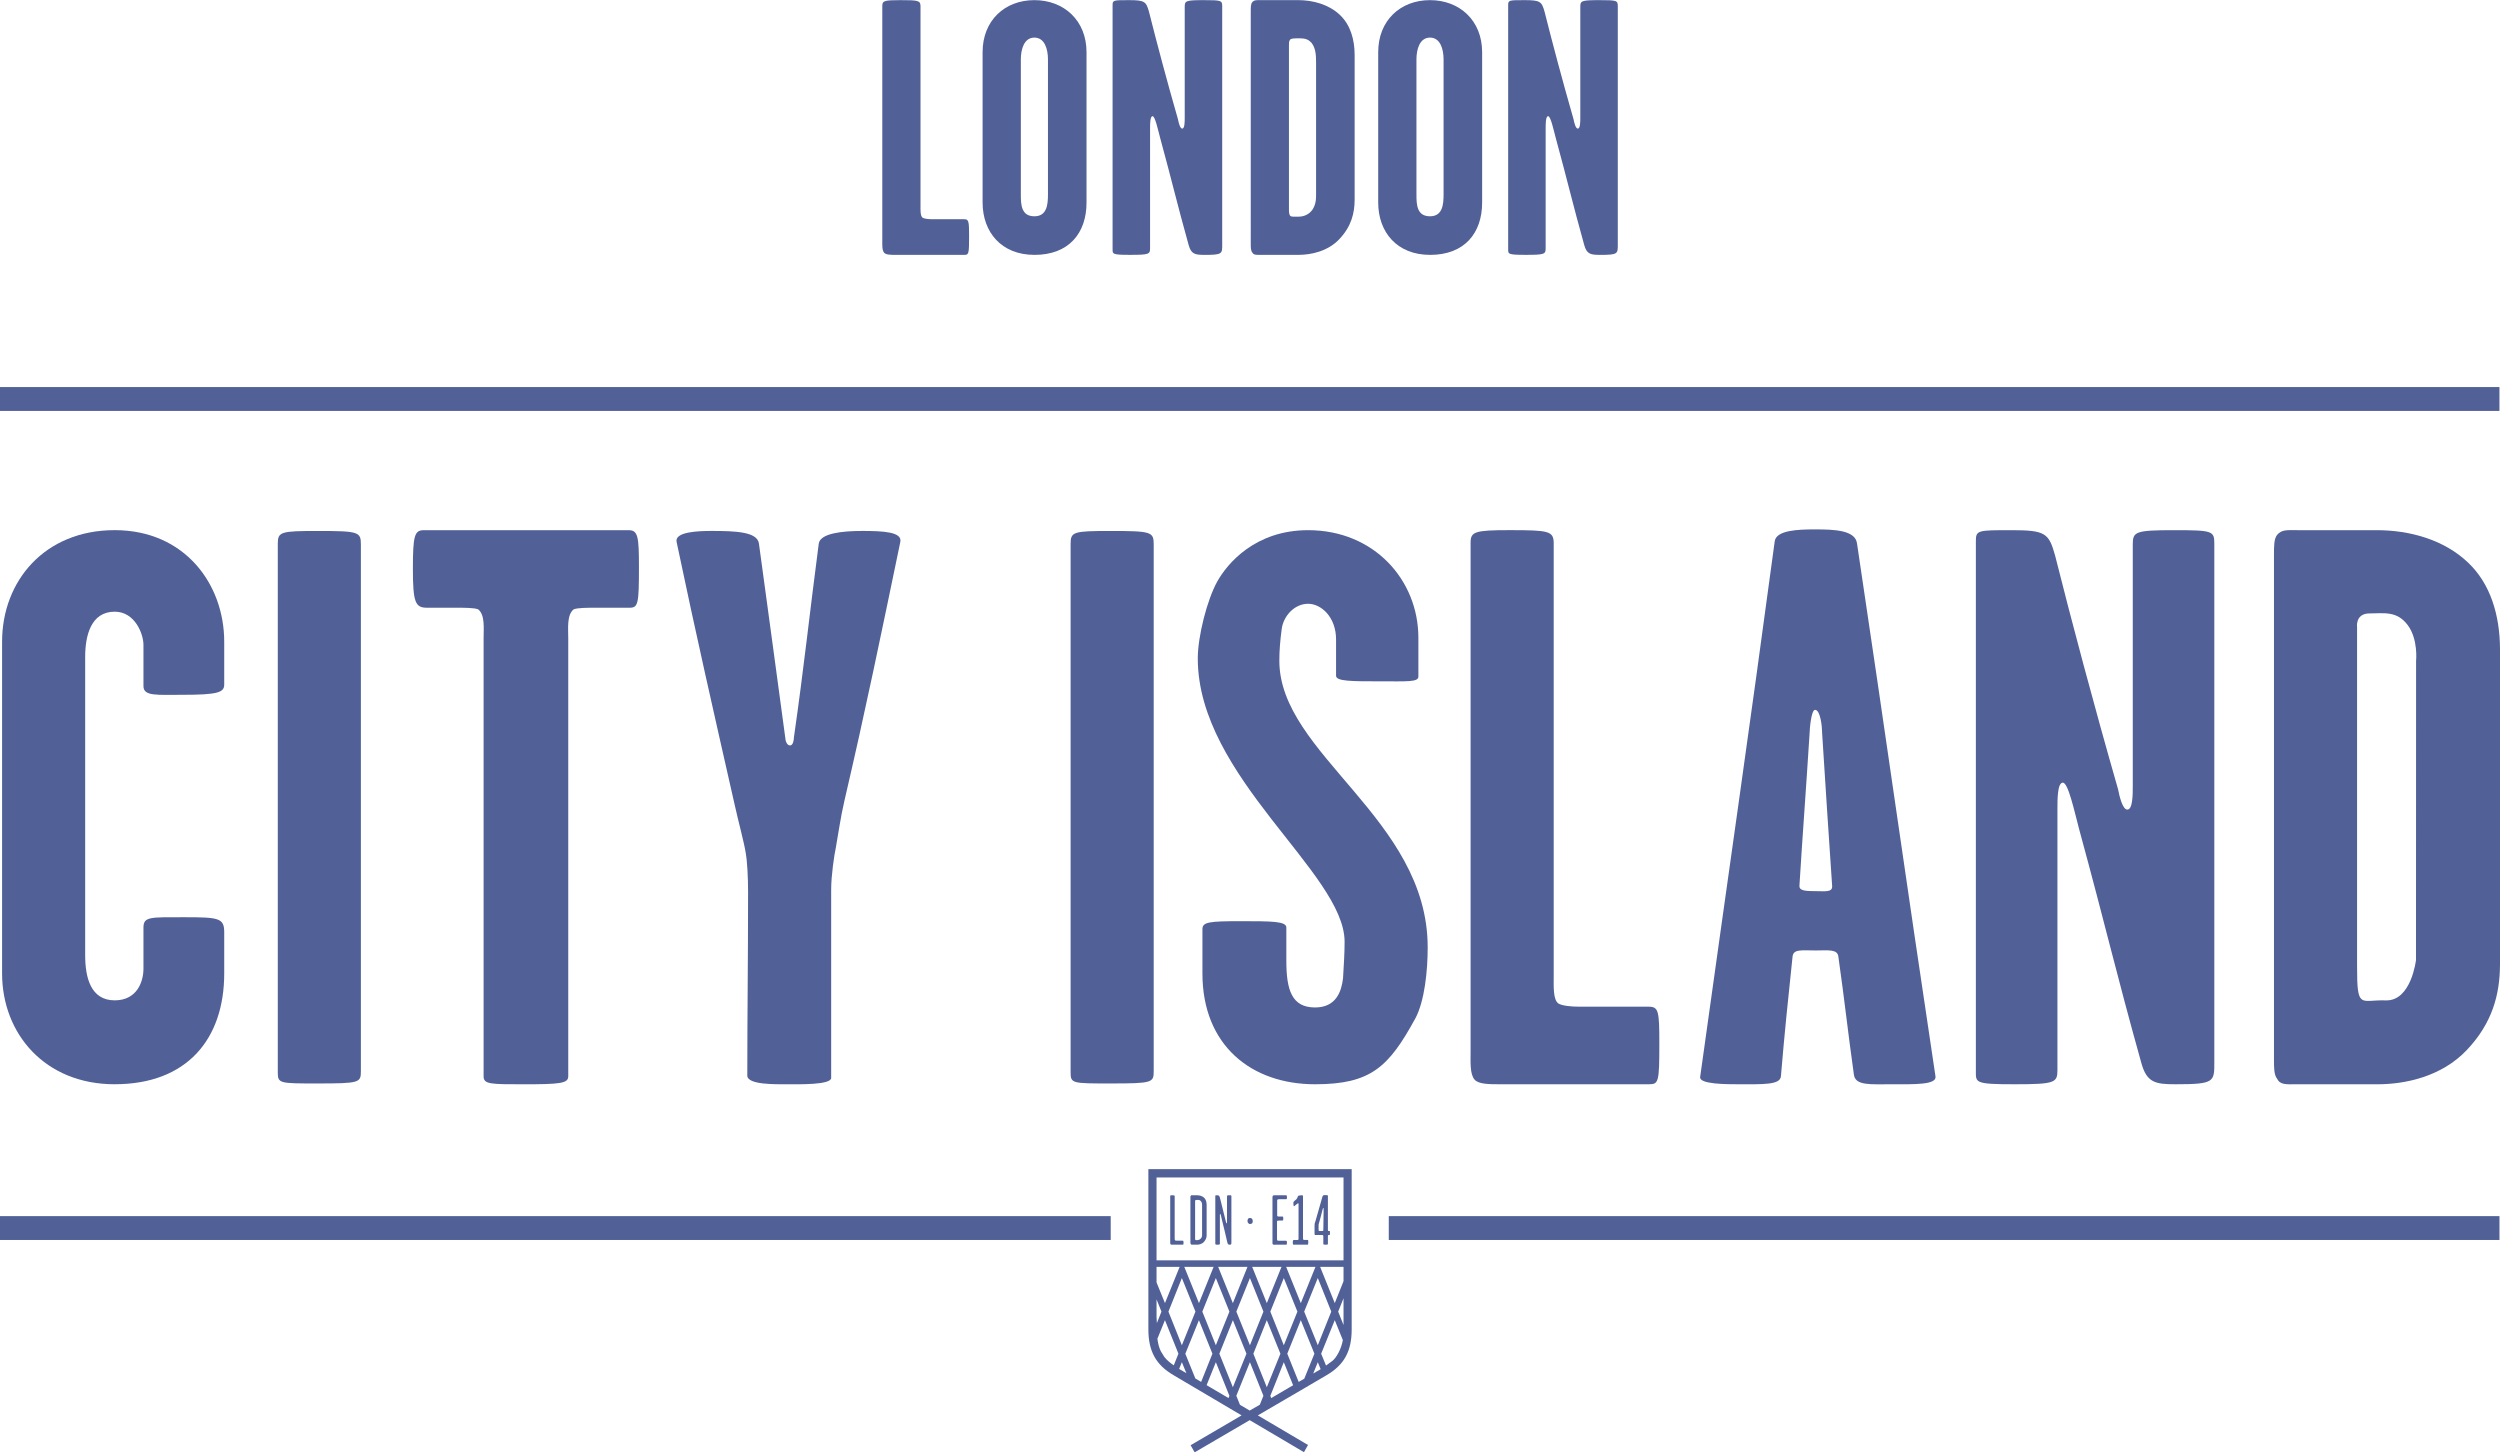 <?xml version="1.0" encoding="UTF-8"?>
<svg id="_Слой_1" data-name="Слой 1" xmlns="http://www.w3.org/2000/svg" viewBox="0 0 1093 635">
  <defs>
    <style>
      .cls-1 {
        fill: #516198;
        stroke-width: 0px;
      }
    </style>
  </defs>
  <g id="Layer_1">
    <g>
      <path class="cls-1" d="M512.52,544.18h4.5c.39,0,.42-.12.42-.91,0-.6-.03-.85-.42-.85h-2.55c-.23,0-.55-.03-.66-.09-.27-.19-.24-.72-.24-1.1v-18.21c0-.45-.27-.45-1.05-.45-.62,0-.9-.07-.9.4v19.89c0,.41-.05.87.13,1.09.1.23.42.23.77.23h0Z"/>
      <path class="cls-1" d="M522.5,525.32c0-.18,0-.31.07-.51.08-.2.38-.2.98-.2.82,0,1.02.08,1.37.43.55.56.63,1.13.63,1.8v13.04c0,.47,0,.95-.58,1.64-.55.6-1.31.67-1.62.67-.12,0-.58.04-.7-.07-.2-.24-.15-.55-.15-.93v-15.86h0ZM521.4,544.18h1.87c.71,0,2.15-.13,3.18-1.32,1.09-1.3,1.09-2.31,1.09-3.03v-13c0-1.11-.2-2.35-1.14-3.19-.88-.88-2.23-1.08-3.17-1.08h-1.83c-.25,0-.48-.07-.7.12-.25.21-.25.49-.25.81v19.67c0,.25,0,.6.2.78.16.28.43.23.75.23h0Z"/>
      <path class="cls-1" d="M532.3,544.18c.83,0,1.03-.05,1.03-.51v-12.36c0-.22,0-.56.19-.56s.43,1.46.63,2.22c.97,3.87,1.48,6.07,2.39,10.02.19,1.07.61,1.19,1.05,1.19.75,0,.78-.12.78-1.29v-19.87c0-.45-.15-.45-.9-.45-.87,0-1.02.05-1.02.51v11.21c0,.16-.03.56-.16.56-.17,0-.27-.48-.34-.76-.93-3.83-1.57-6.37-2.52-10.16-.3-1.18-.49-1.36-1.36-1.36-.5,0-.74,0-.74.28v20.82c0,.46.15.51.97.51h0Z"/>
      <path class="cls-1" d="M546.62,535.13c1.08-.12,1.08-.76,1.08-1.36,0-.72-.45-1.23-1.08-1.28-.99-.03-1.14.56-1.21,1.21-.08.75.5,1.51,1.21,1.43Z"/>
      <path class="cls-1" d="M557.73,544.18h4.52c.36,0,.4-.2.4-.84s-.04-.88-.4-.88h-2.89c-.35,0-.75-.04-.9-.13-.15-.06-.15-.72-.15-1.1v-6.62c0-.39-.1-.72.18-.9.17-.06.49-.1.79-.1h1.37c.4,0,.4-.23.4-.87s-.04-.87-.4-.87h-1.44c-.23,0-.45,0-.66-.12-.24-.16-.17-.53-.17-.81v-5.9q0-.35.11-.56c.12-.12.49-.18.72-.18h3.04c.4,0,.4-.22.4-.8s0-.93-.4-.93h-5c-.31,0-.55,0-.73.2-.16.28-.2.28-.2.73v19.52c0,.37-.05.84.2,1.04.18.19.73.12,1.22.12h0Z"/>
      <path class="cls-1" d="M565.64,544.18h6.03c.25,0,.31-.32.31-1.04s0-1.03-.28-1.03h-1.43c-.12,0-.4,0-.47-.17-.13-.11-.13-.48-.13-.84v-17.6c0-.37.08-.93-.34-.93-.58,0-.9,0-1.65.21-.31.07-.46,1.24-.98,1.62-.52.41-1.17.92-1.22,1.23-.06.69,0,.89.09,1.53.06.48.58-.03.83-.28.3-.19.88-.8,1.2-.8.17,0,.12.52.12.76v14.27c0,.36,0,.84-.12.92-.2.12-.35.09-.59.09h-1.28c-.47,0-.52.28-.52,1.06s.05,1.01.42,1.01h0Z"/>
      <path class="cls-1" d="M576.49,535.85c0-.18,0-.36.03-.59.09-.33.21-.61.27-.97.52-1.71.95-3.63,1.38-5.25.12-.36.21-.92.39-.92.15,0,.12.44.12,1.63,0,2.88-.12,4.95-.12,7.81,0,.25,0,.53-.12.56-.12.09-.5.09-.93.09s-.87,0-.9-.09c-.12-.11-.12-.31-.12-.67v-1.6h0ZM575.32,539.94h2.34c.32,0,.72,0,.83.17.07.23.07.36.07.56v3.1c0,.36.28.41.9.41.77,0,1.1,0,1.1-.36v-3.43c0-.2,0-.28.12-.36.2-.15.2-.12.63-.12.15,0,.15-.25.15-.81,0-.62,0-.9-.15-.9-.25,0-.58,0-.7-.09-.05-.06-.05-.31-.05-.47v-14.74c0-.33-.05-.4-1.21-.4-.86,0-.94.12-1.18.68-1.29,4.66-1.93,6.68-3.13,10.99-.11.28-.23.53-.27.84-.05.4-.05.66-.05.96v3.14c0,.25-.03.53.09.73.12.16.31.11.51.11h0Z"/>
      <path class="cls-1" d="M587.39,551.02h-81.75v-36.22h81.75v36.22ZM587.39,560.15l-3.83,9.57-6.4-15.85h10.23v6.28ZM587.39,578.09v1.2l-2.34-5.85,2.34-5.82v10.48ZM579.74,597.02l-2.13-5.18,5.95-14.66,3.53,8.7c-.63,3.78-2.79,7.78-4.66,9.16-1.88,1.38-2.7,1.99-2.7,1.99h0ZM576.14,595.55l1.25,3.06c-.87.49-1.88,1.08-3.25,1.89l2-4.94ZM567.78,604.18l-4.98-12.35,5.91-14.66,5.95,14.66-4.43,10.93c-.78.46-1.61.96-2.46,1.42ZM555.77,611.24l-.38-.99,5.89-14.69,4.07,10.07c-2.97,1.73-6.21,3.63-9.58,5.61ZM546.38,616.7c-2.62-1.55-4.27-2.52-4.27-2.52l-1.59-3.94,5.94-14.7,5.9,14.7-1.57,3.91s-1.6.92-4.43,2.55h0ZM537.11,611.24c-3.37-2.02-6.64-3.95-9.58-5.65l4.04-10.04,5.93,14.7-.39.99h0ZM518.23,591.84l5.94-14.66,5.9,14.66-4.93,12.32c-.9-.52-1.71-1.03-2.53-1.48l-4.39-10.84h0ZM515.52,598.5l1.19-2.96,1.98,4.83c-1.28-.81-2.37-1.41-3.17-1.88ZM513.18,596.94c-1.61-1.11-3.08-2.32-4.15-3.71l-1.52-2.47c-.79-1.6-1.22-3.43-1.5-5.46l3.3-8.13,5.9,14.66-2.04,5.1ZM505.64,568.09l2.15,5.34-2,5.02-.15-2.69v-7.68ZM522.65,573.44l-5.94,14.7-5.87-14.7,5.87-14.68,5.94,14.68ZM524.18,569.72l-6.41-15.85h12.82l-6.4,15.85h0ZM537.5,573.44l-5.93,14.7-5.91-14.7,5.91-14.68,5.93,14.68ZM539,569.72l-6.42-15.85h12.82l-6.39,15.85ZM544.95,591.84l-5.94,14.66-5.9-14.66,5.9-14.66,5.94,14.66ZM552.37,573.44l-5.9,14.7-5.94-14.7,5.94-14.68,5.9,14.68ZM553.85,569.72l-6.4-15.85h12.82l-6.41,15.85h0ZM559.8,591.84l-5.95,14.66-5.88-14.66,5.88-14.66,5.95,14.66ZM567.23,573.44l-5.95,14.7-5.89-14.7,5.89-14.68,5.95,14.68ZM576.14,558.75l5.89,14.68-5.89,14.7-5.95-14.7,5.95-14.68ZM568.71,569.72l-6.41-15.85h12.82l-6.4,15.85h0ZM505.64,553.87h10.1l-6.42,15.85-3.68-9.04v-6.81ZM502.07,511.16v70.03c0,9.53,3.29,15.52,10.99,20.03,3.5,2.06,16.77,9.91,29.77,17.59-11.97,6.98-22.3,13.04-22.3,13.04l1.77,3.11s11.38-6.64,24.07-14.07c13.03,7.74,23.72,14.01,23.72,14.01l1.78-3.15s-9.62-5.63-21.94-12.94c13.04-7.63,26.56-15.48,30.08-17.59,7.7-4.51,10.95-10.5,10.95-20.03v-70.03h-88.89,0Z"/>
      <path class="cls-1" d="M421.65,111.43h-29.98c-2.19,0-4.37,0-5.14-.96-.94-1.12-.79-3.51-.79-5.57V2.61c0-2.23.79-2.55,7.81-2.55,7.96,0,8.9.16,8.9,2.71v86.87c0,2.06-.16,4.77.93,5.56.79.47,2.66.64,4.22.64h13.9c2.03,0,2.19.79,2.19,7.47,0,7.64-.16,8.12-2.03,8.12Z"/>
      <path class="cls-1" d="M458.17,25.99c0-4.46-1.41-9.55-5.93-9.55s-5.93,5.09-5.93,9.55v59.03c0,4.45.16,9.54,5.93,9.54,5.46,0,5.93-5.09,5.93-9.54,0,0,0-59.03,0-59.03ZM452.23,111.43c-14.36,0-22.64-9.87-22.64-22.92V22.81c0-13.84,9.68-22.75,22.64-22.75s22.8,8.91,22.8,22.75v65.71c0,13.37-7.65,22.92-22.8,22.92Z"/>
      <path class="cls-1" d="M526.54,111.43c-4.06,0-5.77-.32-6.86-4.3-5.15-18.46-7.02-26.89-12.49-46.94-.94-3.5-2.19-9.39-3.28-9.39s-1.1,3.35-1.1,5.41v52.34c0,2.55-.47,2.87-8.58,2.87s-7.81-.32-7.81-2.71V2.29c0-2.23.31-2.23,7.18-2.23s7.49.63,8.74,5.08c3.28,13.05,7.8,30.08,12.65,46.94.31,1.59.94,4.14,1.88,4.14,1.09,0,1.09-3.03,1.09-4.77V2.93c0-2.55.47-2.87,8.27-2.87s8.12.16,8.12,2.71v104.04c0,4.15.16,4.63-7.81,4.63h0Z"/>
      <path class="cls-1" d="M575.39,27.42c0-3.34-.15-6.36-2.03-8.75-1.25-1.27-2.34-1.91-5.15-1.91-2.49,0-3.75,0-4.21.64-.47.64-.47,1.27-.47,2.23v71.59c0,1.43,0,2.55.62,3.18.47.48,2.19.32,3.6.32,1.87,0,4.21-.63,5.93-2.86,1.87-2.71,1.71-5.41,1.71-7.8,0,0,0-56.64,0-56.64ZM585.54,104.58c-4.99,5.25-12.18,6.85-17.95,6.85h-16.23c-2.03,0-3.29.15-3.91-1.12-.62-.79-.62-2.23-.62-3.83V4.99c0-1.76,0-3.19.62-3.99.94-1.11,2.03-.95,4.07-.95h15.91c6.71,0,13.59,1.91,18.42,6.52,4.54,4.3,6.4,10.66,6.4,17.5v63.16c0,5.88-1.41,11.77-6.71,17.33h0Z"/>
      <path class="cls-1" d="M631.13,25.99c0-4.46-1.41-9.55-5.93-9.55s-5.93,5.09-5.93,9.55v59.03c0,4.45.16,9.54,5.93,9.54,5.46,0,5.93-5.09,5.93-9.54,0,0,0-59.03,0-59.03ZM625.19,111.43c-14.36,0-22.64-9.87-22.64-22.92V22.81c0-13.84,9.68-22.75,22.64-22.75s22.8,8.91,22.8,22.75v65.71c0,13.37-7.65,22.92-22.8,22.92Z"/>
      <path class="cls-1" d="M699.49,111.43c-4.06,0-5.77-.32-6.86-4.3-5.15-18.46-7.02-26.89-12.49-46.94-.94-3.5-2.19-9.39-3.29-9.39s-1.09,3.35-1.09,5.41v52.34c0,2.55-.47,2.87-8.59,2.87s-7.8-.32-7.8-2.71V2.29c0-2.23.31-2.23,7.18-2.23s7.49.63,8.74,5.08c3.28,13.05,7.8,30.08,12.65,46.94.31,1.59.93,4.14,1.88,4.14,1.09,0,1.09-3.03,1.09-4.77V2.93c0-2.55.47-2.87,8.27-2.87s8.12.16,8.12,2.71v104.04c0,4.15.16,4.63-7.81,4.63h0Z"/>
      <polygon class="cls-1" points="0 542.12 485.6 542.12 485.6 531.69 0 531.69 0 542.12"/>
      <polygon class="cls-1" points="607.17 542.12 1092.77 542.12 1092.77 531.69 607.17 531.69 607.17 542.12"/>
      <path class="cls-1" d="M50.15,474.04c-30.56,0-49.24-22.15-49.24-48.46v-145c0-26.64,18.68-48.8,49.24-48.8s47.88,23.54,47.88,48.8v18.69c0,3.46-2.72,4.5-18.34,4.5-11.21,0-16.97.69-16.97-3.81v-18c0-4.84-3.74-14.53-12.57-14.53-10.53,0-12.91,10.73-12.91,19.73v130.47c0,9.69,2.38,19.72,12.91,19.72,9.85,0,12.57-8.3,12.57-13.84v-18c0-4.84,3.06-4.5,17.99-4.5s17.32.35,17.32,6.57v17.99c0,28.73-16.29,48.46-47.88,48.46h0Z"/>
      <path class="cls-1" d="M138.76,473.69c-16.63,0-17.31,0-17.31-4.84v-231.18c0-5.18,1.36-5.53,17.31-5.53,18,0,19.02.35,19.02,5.88v230.14c0,5.18-.34,5.53-19.02,5.53h0Z"/>
      <path class="cls-1" d="M275.27,265.7h-14.6c-3.74,0-8.15,0-9.85.7-3.06,2.42-2.38,8.3-2.38,12.8v191.38c0,3.12-3.74,3.47-19.69,3.47-14.26,0-17.32,0-17.32-3.47v-191.38c0-4.5.68-10.38-2.38-12.8-1.7-.7-6.11-.7-9.85-.7h-12.57c-5.08,0-6.11-2.42-6.11-16.95s.68-16.95,4.75-16.95h89.66c4.07,0,4.42,3.11,4.42,16.26,0,15.91-.35,17.64-4.08,17.64Z"/>
      <path class="cls-1" d="M369.17,350.15c-1.7,7.26-2.72,14.87-3.74,20.41-.68,3.12-2.04,12.12-2.04,18.35v82.36c0,3.11-14.26,2.77-18.67,2.77-5.44,0-18,.34-18-3.81,0-28.03.34-49.49.34-80.29,0-6.23-.34-13.16-1.02-16.97-.68-4.5-3.06-13.15-4.76-20.76-9.17-40.49-16.98-74.75-25.46-115.24-1.03-4.5,9.5-4.84,15.27-4.84,10.53,0,20.04.35,20.72,5.53,4.08,30.11,7.8,57.11,11.55,85.14,0,1.04.68,3.11,2.04,3.11s1.69-2.43,1.69-3.46c4.42-30.8,6.79-53.64,10.87-84.79.68-4.5,10.19-5.53,19.02-5.53s17.65.35,16.63,4.84c-8.49,40.84-14.93,72.33-24.44,113.17h0Z"/>
      <path class="cls-1" d="M485.38,473.69c-16.63,0-17.31,0-17.31-4.84v-231.18c0-5.18,1.36-5.53,17.31-5.53,18,0,19.02.35,19.02,5.88v230.14c0,5.18-.34,5.53-19.02,5.53h0Z"/>
      <path class="cls-1" d="M618.75,445.31c-11.55,21.12-19.35,28.73-43.8,28.73-27.84,0-49.25-16.96-49.25-48.46v-19.38c0-3.11,3.06-3.46,16.64-3.46s20.05,0,20.05,2.77v14.53c0,12.81,2.38,20.42,12.56,20.42,9.17,0,11.55-6.92,12.23-12.81.35-5.88.68-11.07.68-15.91,0-30.11-64.19-71.98-64.19-123.9,0-9.68,4.08-25.6,8.49-33.56,4.42-7.95,16.65-22.49,39.75-22.49,28.86,0,48.21,21.8,48.21,47.06v16.96c0,2.42-4.75,2.07-16.29,2.07-12.91,0-19.7,0-19.7-2.43v-15.91c0-9.69-6.45-15.57-12.22-15.57-6.11,0-10.87,5.54-11.55,11.08-.68,5.18-1.03,9.34-1.03,13.84,0,40.84,64.86,68.87,64.86,125.28,0,10.39-1.36,23.54-5.43,31.15h0Z"/>
      <path class="cls-1" d="M721.05,474.04h-65.2c-4.76,0-9.5,0-11.21-2.08-2.03-2.42-1.7-7.61-1.7-12.12v-222.53c0-4.83,1.7-5.53,16.98-5.53,17.32,0,19.36.35,19.36,5.88v188.95c0,4.51-.34,10.39,2.04,12.12,1.7,1.04,5.77,1.39,9.16,1.39h30.23c4.42,0,4.75,1.73,4.75,16.26,0,16.61-.33,17.65-4.41,17.65h0Z"/>
      <path class="cls-1" d="M796.6,319.69c0-1.74-.68-9.35-3.06-9.35-1.7,0-2.37,8.65-2.37,10.04-1.71,26.99-3.07,44.29-4.43,66.45-.34,2.42,1.7,2.77,6.79,2.77,4.42,0,7.81.69,7.47-2.43-1.7-25.61-2.72-40.15-4.42-67.48h0ZM827.51,474.04c-9.85,0-16.3.69-16.98-4.16-2.72-19.38-4.08-32.54-6.79-51.57-.34-3.46-4.42-2.77-9.85-2.77-6.45,0-9.84-.69-10.19,2.77-2.03,19.38-3.39,32.19-5.08,52.26-.34,3.81-7.81,3.47-18.68,3.47-5.09,0-16.98,0-16.64-3.12,12.57-90.32,21.4-150.89,32.61-234.29.68-4.84,10.18-5.18,17.65-5.18,8.49,0,17.66.34,18.34,6.22,13.25,88.6,20.71,142.58,34.29,232.9.68,3.81-9.51,3.47-18.67,3.47Z"/>
      <path class="cls-1" d="M951.11,474.04c-8.82,0-12.56-.7-14.93-9.35-11.21-40.14-15.28-58.48-27.16-102.09-2.04-7.61-4.76-20.42-7.14-20.42s-2.37,7.27-2.37,11.77v113.86c0,5.53-1.02,6.23-18.68,6.23s-16.98-.7-16.98-5.88v-231.53c0-4.84.68-4.84,15.62-4.84s16.3,1.39,19.02,11.08c7.12,28.38,16.97,65.4,27.5,102.09.68,3.46,2.04,8.99,4.08,8.99,2.38,0,2.38-6.57,2.38-10.38v-105.55c0-5.53,1.02-6.23,17.99-6.23s17.66.35,17.66,5.88v226.33c0,9,.34,10.04-16.98,10.04h0Z"/>
      <path class="cls-1" d="M1093,422.04v-138.45c-.09-14.7-4.18-28.36-13.93-37.6-10.53-10.04-25.46-14.2-40.07-14.2h-34.63c-4.43,0-6.79-.35-8.83,2.08-1.36,1.73-1.36,4.84-1.36,8.65v220.8c0,3.46,0,6.57,1.36,8.3,1.36,2.77,4.08,2.43,8.49,2.43h35.31c12.56,0,28.18-3.47,39.05-14.88,11.37-11.93,14.5-24.51,14.6-37.12ZM1030.52,274.36s-.99-6.15,5.43-6.17c6.43-.02,11.95-1.18,16.66,5.05,4.72,6.24,3.7,15.75,3.7,15.75l-.04,130.73s-2.06,18.02-13.23,17.65c-11.17-.37-12.53,4.24-12.53-15.04v-147.97h0Z"/>
      <polygon class="cls-1" points="0 179.66 1092.76 179.66 1092.76 169.22 0 169.22 0 179.66"/>
    </g>
  </g>
</svg>